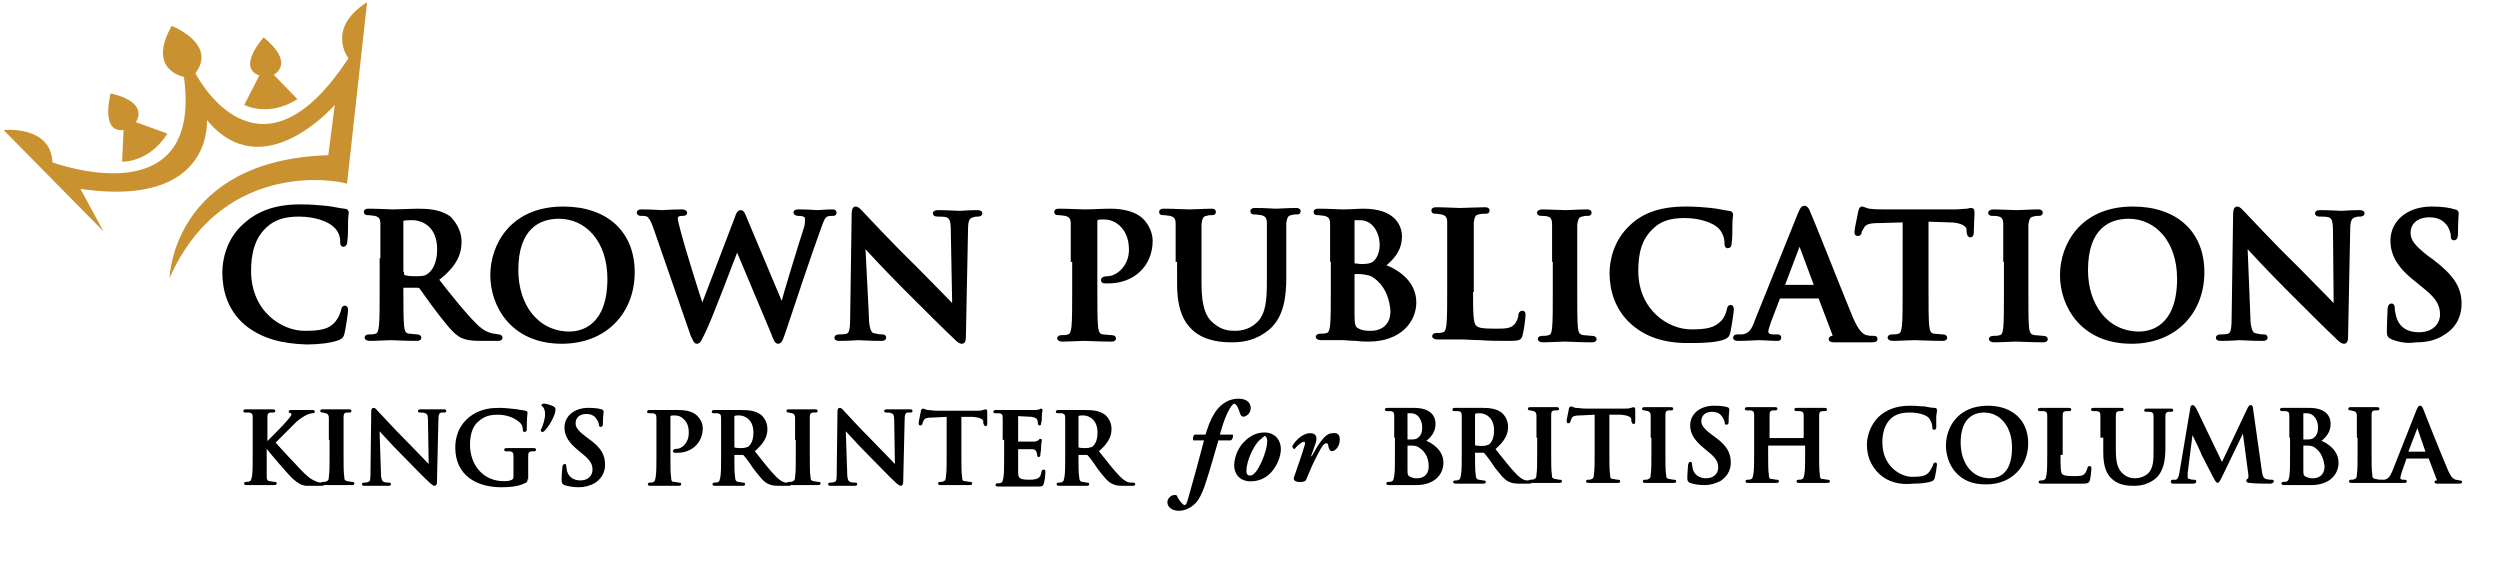 <?xml version="1.0" encoding="utf-8"?>
<!-- Generator: Adobe Illustrator 25.4.7, SVG Export Plug-In . SVG Version: 6.00 Build 0)  -->
<svg version="1.1" id="Layer_1" xmlns="http://www.w3.org/2000/svg" xmlns:xlink="http://www.w3.org/1999/xlink" x="0px" y="0px"
	 width="348px" height="80px" viewBox="0 0 348 80" style="enable-background:new 0 0 348 80;" xml:space="preserve">
<style type="text/css">
	.st0{fill:#CA9130;}
	.st1{stroke:#000000;stroke-width:0.5;stroke-miterlimit:10;}
	.st2{stroke:#000000;stroke-width:0.25;stroke-miterlimit:10;}
</style>
<path d="M169.6,61.3c-0.6,2-1.1,3.9-1.7,5.7c-0.3,1-0.7,2-1.2,2.7c-0.5,0.7-1.5,1.4-2.6,1.4c-0.8,0-1.6-0.4-1.6-1.2c0-0.5,0.5-1,1-1
	c0.3,0,0.4,0.1,0.4,0.3c0.4,0.7,0.8,1.1,1,1.1c0.2,0,0.3-0.2,0.6-1.3c0.7-2.5,1.4-5,2.1-7.7h-1.5c-0.1-0.3,0-0.7,0.2-0.8h1.5
	c0.3-0.9,0.6-1.9,1.1-2.7c0.7-1.3,1.9-2.3,3.5-2.3c1.2,0,1.7,0.6,1.7,1.3c0,0.8-0.7,1.2-1,1.2c-0.3,0-0.4-0.2-0.5-0.5
	c-0.3-1-0.6-1.3-0.8-1.3c-0.2,0-0.5,0.4-0.9,1.2c-0.5,1-0.8,2.1-1.1,3.1h1.8c0.1,0.2,0,0.7-0.3,0.8H169.6z"/>
<path d="M178.3,62.5c0,1.1-0.6,2.5-1.5,3.4c-0.8,0.8-1.8,1.1-2.7,1.1c-1.6,0-2.3-1.1-2.3-2.2c0-1.2,0.6-2.7,1.7-3.6
	c0.9-0.8,1.8-1,2.5-1C177.6,60.2,178.3,61.4,178.3,62.5z M175.1,61.5c-0.6,0.7-1.6,2.6-1.6,4.1c0,0.4,0.2,0.6,0.5,0.6
	c0.4,0,0.8-0.4,1.2-1.1c0.4-0.7,1.2-2.5,1.2-3.7c0-0.3-0.1-0.7-0.4-0.7C175.8,60.9,175.5,61.1,175.1,61.5z"/>
<path d="M186.5,61.2c0,0.9-0.6,1.6-1.1,1.6c-0.3,0-0.4-0.3-0.5-0.7c0-0.3-0.1-0.4-0.3-0.4c-0.3,0-0.7,0.6-1.1,1.4
	c-0.7,1.3-1.2,2.5-1.7,3.7c-0.1,0.2-0.4,0.3-0.8,0.3c-0.4,0-1-0.1-0.9-0.6c0.5-1.5,1.1-3.1,1.5-4.5c0.1-0.3,0.1-0.5-0.1-0.5
	c-0.3,0-0.9,0.5-1.3,1c-0.2,0-0.3-0.2-0.3-0.4c0.3-0.6,1.3-1.8,2.5-1.8c0.9,0,1,0.7,0.7,1.5l-0.6,1.7h0.1c0.5-0.9,0.9-1.6,1.3-2.1
	c0.5-0.7,1-1.1,1.6-1.1C186.2,60.2,186.5,60.5,186.5,61.2z"/>
<g>
	<path class="st0" d="M23.6,38.7c0,0,0.4-16.4,22.1-17.1l0.9-7c0,0-10,11.6-17.8,2.1c0,0,1,12.3-17.6,9.6l3.2,5.9L0.5,18.1
		c0,0,6.6-0.7,6.8,4.5c0,0,21,7.8,18.3-11.9c0,0-5.2-0.9-1.7-7.1c0,0,6.4,2.5,3.3,6.6c0,0,8.7,17.2,21.3-2.1c0,0-3.2-4.1,2.6-7.8
		l-2.8,25.3C48.4,25.4,31.3,21.4,23.6,38.7z"/>
	<path class="st0" d="M17,22.5c0,0,3.7,0.2,6.3-3.9l-4.4-1.6c0,0,2.1-2.7-3.5-4c0,0-1.5,5.5,1.8,5.1L17,22.5z"/>
	<path class="st0" d="M34,14.6c0,0,3.3,1.8,7.4-0.8l-3.3-3.4c0,0,3.1-1.5-1.4-5.2c0,0-3.8,4.2-0.6,5.3L34,14.6z"/>
</g>
<path class="st1" d="M34.2,45c-2.4-2.1-3-4.8-3-7.1c0-1.6,0.5-4.5,2.9-6.6c1.8-1.6,4.1-2.6,7.7-2.6c1.5,0,2.4,0.1,3.6,0.2
	c0.9,0.1,1.7,0.3,2.5,0.4c0.3,0,0.4,0.1,0.4,0.3c0,0.2-0.1,0.5-0.1,1.3c0,0.8,0,2.1-0.1,2.6c0,0.4-0.1,0.6-0.3,0.6
	c-0.2,0-0.2-0.2-0.2-0.5c0-0.8-0.3-1.6-1-2.2c-0.8-0.8-2.7-1.5-5-1.5c-2.1,0-3.5,0.5-4.6,1.5c-1.8,1.6-2.3,3.9-2.3,6.3
	c0,5.8,4.4,8.6,7.7,8.6c2.2,0,3.5-0.2,4.5-1.4c0.4-0.5,0.7-1.2,0.8-1.6c0.1-0.4,0.1-0.5,0.3-0.5c0.2,0,0.2,0.2,0.2,0.4
	c0,0.3-0.3,2.4-0.5,3.2c-0.1,0.4-0.2,0.5-0.6,0.7c-1,0.4-2.8,0.6-4.4,0.6C39.3,47.6,36.5,46.9,34.2,45z"/>
<path class="st1" d="M53.2,36.2c0-3.6,0-4.3,0-5c0-0.8-0.2-1.2-1-1.4c-0.2,0-0.6-0.1-0.9-0.1c-0.3,0-0.4,0-0.4-0.2
	c0-0.2,0.2-0.2,0.5-0.2c1.3,0,2.8,0.1,3.3,0.1c0.8,0,2.6-0.1,3.4-0.1c1.5,0,3.1,0.1,4.4,1C63,30.8,64,32,64,33.6
	c0,1.8-0.7,3.4-3.2,5.3c2.1,2.7,3.8,4.8,5.2,6.2c1.3,1.4,2.3,1.5,2.7,1.6c0.3,0,0.5,0.1,0.7,0.1s0.3,0.1,0.3,0.2
	c0,0.2-0.2,0.2-0.5,0.2h-2.3c-1.3,0-1.9-0.1-2.6-0.4c-1-0.5-1.9-1.7-3.3-3.5c-1-1.3-2.1-2.9-2.4-3.3c-0.1-0.1-0.3-0.2-0.4-0.2
	l-2.1,0c-0.1,0-0.2,0-0.2,0.2v0.3c0,2.2,0,4.1,0.1,5.1c0.1,0.7,0.2,1.2,0.9,1.3c0.4,0,0.9,0.1,1.2,0.1c0.2,0,0.3,0.1,0.3,0.2
	c0,0.2-0.2,0.2-0.5,0.2c-1.4,0-3.2-0.1-3.5-0.1c-0.5,0-2,0.1-2.9,0.1c-0.3,0-0.5-0.1-0.5-0.2c0-0.1,0.1-0.2,0.4-0.2
	c0.4,0,0.6,0,0.9-0.1c0.5-0.1,0.6-0.6,0.7-1.3c0.1-1,0.1-2.9,0.1-5V36.2z M56,38.1c0,0.3,0,0.4,0.2,0.4c0.5,0.2,1.2,0.2,1.8,0.2
	c1,0,1.3-0.1,1.7-0.4c0.7-0.5,1.4-1.6,1.4-3.6c0-3.4-2.3-4.3-3.7-4.3c-0.6,0-1,0-1.3,0.1c-0.2,0-0.2,0.1-0.2,0.3V38.1z"/>
<path class="st1" d="M68.5,38.3c0-4.1,2.7-9.3,9.9-9.3c6,0,9.7,3.4,9.7,8.9s-3.8,9.7-9.9,9.7C71.3,47.6,68.5,42.5,68.5,38.3z
	 M84.8,38.8c0-5.3-3.1-8.6-7-8.6c-2.8,0-5.9,1.5-5.9,7.4c0,4.9,2.8,8.8,7.4,8.8C80.9,46.4,84.8,45.6,84.8,38.8z"/>
<path class="st1" d="M91.2,31.7c-0.3-0.9-0.6-1.4-0.9-1.7c-0.3-0.2-0.7-0.2-1-0.2c-0.2,0-0.4,0-0.4-0.2c0-0.2,0.2-0.2,0.5-0.2
	c1.2,0,2.6,0.1,2.8,0.1c0.2,0,1.3-0.1,2.7-0.1c0.3,0,0.5,0.1,0.5,0.2c0,0.2-0.2,0.2-0.4,0.2c-0.2,0-0.4,0-0.6,0.1
	c-0.2,0.1-0.3,0.3-0.3,0.5c0,0.3,0.2,1.1,0.5,2.2c0.4,1.6,2.6,8.7,3.1,10.1h0.1l4.7-12.3c0.2-0.7,0.4-0.9,0.6-0.9
	c0.3,0,0.4,0.4,0.7,1.1l5,11.9h0.1c0.4-1.6,2.3-7.8,3.2-10.6c0.2-0.5,0.2-1,0.2-1.4c0-0.4-0.2-0.7-1.2-0.7c-0.2,0-0.4-0.1-0.4-0.2
	c0-0.2,0.2-0.2,0.6-0.2c1.3,0,2.3,0.1,2.5,0.1c0.2,0,1.2-0.1,2-0.1c0.3,0,0.4,0,0.4,0.2c0,0.2-0.1,0.2-0.3,0.2c-0.2,0-0.6,0-0.8,0.1
	c-0.6,0.2-0.8,1.2-1.3,2.5c-1.1,3-3.6,10.5-4.8,14.1c-0.3,0.8-0.4,1.1-0.7,1.1c-0.2,0-0.4-0.3-0.7-1.2l-5-11.9h0
	c-0.5,1.2-3.6,9.6-4.7,11.8c-0.5,1-0.6,1.3-0.9,1.3c-0.2,0-0.3-0.3-0.6-0.9L91.2,31.7z"/>
<path class="st1" d="M120.7,44c0,1.8,0.4,2.5,0.8,2.6c0.4,0.1,0.9,0.2,1.2,0.2c0.3,0,0.4,0,0.4,0.2c0,0.2-0.2,0.2-0.6,0.2
	c-1.6,0-2.5-0.1-3-0.1c-0.2,0-1.3,0.1-2.6,0.1c-0.3,0-0.5,0-0.5-0.2c0-0.1,0.1-0.2,0.4-0.2c0.3,0,0.7,0,1.1-0.1
	c0.6-0.2,0.7-0.9,0.7-2.9l0.2-14c0-0.5,0.1-0.8,0.3-0.8c0.3,0,0.5,0.3,0.9,0.7c0.3,0.3,3.9,4.2,7.4,7.6c1.6,1.6,4.9,5,5.3,5.4h0.1
	l-0.2-10.6c0-1.4-0.2-1.9-0.8-2.1c-0.4-0.1-0.9-0.1-1.3-0.1c-0.3,0-0.4-0.1-0.4-0.2c0-0.2,0.3-0.2,0.6-0.2c1.2,0,2.4,0.1,2.9,0.1
	c0.3,0,1.2-0.1,2.3-0.1c0.3,0,0.6,0,0.6,0.2c0,0.1-0.1,0.2-0.4,0.2c-0.2,0-0.4,0-0.7,0.1c-0.7,0.2-0.9,0.7-0.9,2l-0.3,14.9
	c0,0.5-0.1,0.7-0.3,0.7c-0.3,0-0.6-0.3-0.8-0.5c-1.5-1.4-4.6-4.5-7.1-7c-2.6-2.6-5.3-5.5-5.7-6h-0.1L120.7,44z"/>
<path class="st1" d="M149.3,36.2c0-3.6,0-4.3,0-5c0-0.8-0.2-1.2-1-1.4c-0.2,0-0.6-0.1-0.9-0.1c-0.3,0-0.4,0-0.4-0.2
	c0-0.2,0.2-0.2,0.5-0.2c1.3,0,2.8,0.1,3.5,0.1c1,0,2.4-0.1,3.5-0.1c3,0,4.1,1,4.5,1.4c0.5,0.5,1.2,1.6,1.2,2.8
	c0,3.4-2.5,5.7-5.9,5.7c-0.1,0-0.4,0-0.5,0c-0.1,0-0.3,0-0.3-0.2c0-0.2,0.2-0.3,0.7-0.3c1.3,0,3.2-1.5,3.2-3.9
	c0-0.8-0.1-2.4-1.4-3.6c-0.9-0.8-1.8-0.9-2.4-0.9c-0.4,0-0.7,0-0.9,0.1c-0.1,0-0.2,0.2-0.2,0.5v9.5c0,2.2,0,4.1,0.1,5.1
	c0.1,0.7,0.2,1.2,0.9,1.3c0.3,0,0.9,0.1,1.2,0.1c0.3,0,0.4,0.1,0.4,0.2c0,0.2-0.2,0.2-0.5,0.2c-1.6,0-3.1-0.1-3.7-0.1
	c-0.6,0-2.1,0.1-3,0.1c-0.3,0-0.5-0.1-0.5-0.2c0-0.1,0.1-0.2,0.4-0.2c0.4,0,0.6,0,0.9-0.1c0.5-0.1,0.6-0.6,0.7-1.3
	c0.1-1,0.1-2.9,0.1-5V36.2z"/>
<path class="st1" d="M163.9,36.2c0-3.6,0-4.3,0-5c0-0.8-0.2-1.2-1-1.4c-0.2,0-0.6-0.1-0.9-0.1c-0.3,0-0.4,0-0.4-0.2
	c0-0.2,0.2-0.2,0.5-0.2c1.3,0,2.8,0.1,3.5,0.1c0.6,0,2.1-0.1,2.9-0.1c0.4,0,0.5,0,0.5,0.2c0,0.2-0.1,0.2-0.4,0.2
	c-0.3,0-0.4,0-0.7,0.1c-0.6,0.1-0.8,0.5-0.9,1.4c0,0.8,0,1.4,0,5v3.3c0,3.4,0.7,4.9,1.9,5.8c1.1,0.9,2.2,1,3,1
	c1.1,0,2.3-0.3,3.3-1.3c1.3-1.3,1.4-3.4,1.4-5.9v-3c0-3.6,0-4.3,0-5c0-0.8-0.2-1.2-1-1.4c-0.2,0-0.6-0.1-0.9-0.1
	c-0.3,0-0.4,0-0.4-0.2c0-0.2,0.2-0.2,0.5-0.2c1.2,0,2.7,0.1,2.8,0.1c0.3,0,1.8-0.1,2.7-0.1c0.3,0,0.5,0,0.5,0.2
	c0,0.2-0.1,0.2-0.4,0.2c-0.3,0-0.4,0-0.7,0.1c-0.6,0.1-0.8,0.5-0.9,1.4c0,0.8,0,1.4,0,5v2.5c0,2.6-0.3,5.4-2.3,7.1
	c-1.7,1.4-3.4,1.7-5,1.7c-1.3,0-3.6-0.1-5.3-1.6c-1.2-1.1-2.1-2.8-2.1-6.3V36.2z"/>
<path class="st1" d="M185.4,36.2c0-3.6,0-4.3,0-5c0-0.8-0.2-1.2-1-1.4c-0.2,0-0.6-0.1-0.9-0.1c-0.3,0-0.4,0-0.4-0.2
	c0-0.2,0.2-0.2,0.5-0.2c1.3,0,2.8,0.1,3.3,0.1c1.2,0,2.1-0.1,2.9-0.1c4.3,0,5.1,2.3,5.1,3.6c0,1.9-1.1,3.1-2.4,4.1
	c2,0.7,4.4,2.3,4.4,5.1c0,2.5-2,5.2-6.4,5.2c-0.3,0-1,0-1.7-0.1c-0.7,0-1.4-0.1-1.8-0.1c-0.3,0-0.8,0-1.4,0c-0.6,0-1.2,0-1.7,0
	c-0.3,0-0.5-0.1-0.5-0.2c0-0.1,0.1-0.2,0.4-0.2c0.4,0,0.6,0,0.9-0.1c0.5-0.1,0.6-0.6,0.7-1.3c0.1-1,0.1-2.9,0.1-5V36.2z M188.3,36.6
	c0,0.2,0.1,0.2,0.2,0.3c0.2,0,0.6,0.1,1.1,0.1c0.8,0,1.3-0.1,1.7-0.4c0.6-0.5,1-1.4,1-2.5c0-1.6-0.9-3.7-3-3.7c-0.3,0-0.6,0-0.8,0
	c-0.2,0-0.2,0.1-0.2,0.4V36.6z M191.4,38.5c-0.5-0.4-1.1-0.5-2-0.6c-0.4,0-0.7,0-1,0c-0.1,0-0.1,0-0.1,0.2v5.6c0,1.6,0.1,2,0.8,2.3
	c0.6,0.3,1.2,0.3,1.8,0.3c1.1,0,2.9-0.6,2.9-3C193.7,41.8,193.2,39.8,191.4,38.5z"/>
<path class="st1" d="M204.8,40.4c0,3,0,4.7,0.5,5.1c0.4,0.4,1,0.5,2.9,0.5c1.3,0,2.2,0,2.8-0.7c0.3-0.3,0.6-1,0.6-1.4
	c0-0.2,0.1-0.4,0.3-0.4c0.2,0,0.2,0.1,0.2,0.4c0,0.3-0.2,2-0.4,2.7c-0.1,0.5-0.3,0.6-1.5,0.6c-1.7,0-3,0-4.1-0.1
	c-1.1,0-1.9-0.1-2.9-0.1c-0.3,0-0.8,0-1.4,0c-0.6,0-1.2,0-1.7,0c-0.3,0-0.5-0.1-0.5-0.2c0-0.1,0.1-0.2,0.4-0.2c0.4,0,0.6,0,0.9-0.1
	c0.5-0.1,0.6-0.6,0.7-1.3c0.1-1,0.1-2.9,0.1-5v-4.2c0-3.6,0-4.3,0-5c0-0.8-0.2-1.2-1-1.4c-0.2,0-0.5-0.1-0.8-0.1
	c-0.3,0-0.4,0-0.4-0.2c0-0.2,0.2-0.2,0.5-0.2c1.1,0,2.6,0.1,3.3,0.1c0.6,0,2.3-0.1,3.3-0.1c0.3,0,0.5,0,0.5,0.2
	c0,0.2-0.1,0.2-0.4,0.2c-0.3,0-0.6,0-0.9,0.1c-0.6,0.1-0.8,0.5-0.9,1.4c0,0.8,0,1.4,0,5V40.4z"/>
<path class="st1" d="M216.3,36.2c0-3.6,0-4.3,0-5c0-0.8-0.3-1.2-0.8-1.3c-0.3-0.1-0.6-0.1-0.9-0.1c-0.2,0-0.4,0-0.4-0.2
	c0-0.1,0.2-0.2,0.6-0.2c0.9,0,2.4,0.1,3.1,0.1c0.6,0,2-0.1,2.9-0.1c0.3,0,0.5,0,0.5,0.2c0,0.2-0.1,0.2-0.4,0.2s-0.4,0-0.7,0.1
	c-0.6,0.1-0.8,0.5-0.9,1.4c0,0.8,0,1.4,0,5v4.2c0,2.3,0,4.2,0.1,5.2c0.1,0.6,0.2,1.1,1,1.2c0.3,0,0.9,0.1,1.2,0.1
	c0.3,0,0.4,0.1,0.4,0.2c0,0.2-0.2,0.2-0.5,0.2c-1.6,0-3.1-0.1-3.7-0.1c-0.6,0-2.1,0.1-3,0.1c-0.3,0-0.5-0.1-0.5-0.2
	c0-0.1,0.1-0.2,0.4-0.2c0.4,0,0.6,0,0.9-0.1c0.5-0.1,0.6-0.5,0.7-1.2c0.1-1,0.1-2.9,0.1-5.2V36.2z"/>
<path class="st1" d="M227.3,45c-2.3-2-3-4.7-3-7c0-1.6,0.5-4.4,2.8-6.5c1.7-1.6,4-2.5,7.6-2.5c1.5,0,2.4,0.1,3.5,0.2
	c0.9,0.1,1.7,0.3,2.4,0.4c0.3,0,0.4,0.1,0.4,0.3c0,0.2-0.1,0.5-0.1,1.3c0,0.8,0,2.1-0.1,2.6c0,0.4-0.1,0.5-0.3,0.5
	c-0.2,0-0.2-0.2-0.2-0.5c0-0.7-0.3-1.6-0.9-2.2c-0.8-0.8-2.7-1.5-4.9-1.5c-2.1,0-3.5,0.5-4.5,1.5c-1.8,1.6-2.2,3.8-2.2,6.1
	c0,5.6,4.3,8.4,7.6,8.4c2.1,0,3.4-0.2,4.4-1.3c0.4-0.4,0.7-1.1,0.8-1.6c0.1-0.4,0.1-0.5,0.3-0.5c0.2,0,0.2,0.2,0.2,0.4
	c0,0.3-0.3,2.3-0.5,3.2c-0.1,0.4-0.2,0.5-0.6,0.7c-1,0.4-2.8,0.5-4.3,0.5C232.2,47.6,229.5,46.9,227.3,45z"/>
<path class="st1" d="M247.8,41.1c-0.1,0-0.2,0-0.2,0.2l-1.3,3.4c-0.2,0.6-0.4,1.2-0.4,1.4c0,0.4,0.2,0.7,1,0.7h0.4
	c0.3,0,0.4,0,0.4,0.2c0,0.2-0.1,0.2-0.4,0.2c-0.8,0-1.8-0.1-2.5-0.1c-0.3,0-1.6,0.1-2.8,0.1c-0.3,0-0.5,0-0.5-0.2
	c0-0.1,0.1-0.2,0.3-0.2c0.2,0,0.6,0,0.7,0c1.1-0.1,1.6-0.9,2-2.1l6-14.9c0.3-0.7,0.4-0.9,0.7-0.9c0.2,0,0.4,0.2,0.6,0.8
	c0.6,1.3,4.4,11,5.9,14.6c0.9,2.1,1.6,2.5,2.1,2.6c0.4,0.1,0.7,0.1,1,0.1c0.2,0,0.3,0,0.3,0.2c0,0.2-0.2,0.2-1.1,0.2
	c-0.9,0-2.6,0-4.5,0c-0.4,0-0.7,0-0.7-0.2c0-0.1,0.1-0.2,0.3-0.2c0.2,0,0.3-0.3,0.2-0.5l-1.9-5c0-0.1-0.1-0.2-0.2-0.2H247.8z
	 M252.7,39.9c0.1,0,0.1-0.1,0.1-0.1l-2.2-5.9c0-0.1,0-0.2-0.1-0.2c-0.1,0-0.1,0.1-0.1,0.2l-2.2,5.8c0,0.1,0,0.2,0.1,0.2H252.7z"/>
<path class="st1" d="M265.2,30.7l-3.6,0.1c-1.4,0-2,0.2-2.3,0.7c-0.2,0.4-0.4,0.6-0.4,0.8c0,0.2-0.1,0.3-0.3,0.3
	c-0.2,0-0.2-0.1-0.2-0.4c0-0.4,0.5-2.5,0.5-2.7c0.1-0.3,0.1-0.5,0.3-0.5c0.2,0,0.4,0.2,1,0.3c0.7,0.1,1.6,0.1,2.4,0.1h9.5
	c0.8,0,1.3-0.1,1.7-0.1c0.4-0.1,0.6-0.1,0.6-0.1c0.2,0,0.2,0.1,0.2,0.5c0,0.5-0.1,2.1-0.1,2.7c0,0.2-0.1,0.4-0.2,0.4
	c-0.2,0-0.2-0.1-0.3-0.5l0-0.3c0-0.6-0.7-1.3-2.8-1.3l-3-0.1v9.7c0,2.2,0,4.1,0.1,5.1c0.1,0.7,0.2,1.2,0.9,1.3
	c0.3,0,0.9,0.1,1.2,0.1c0.3,0,0.4,0.1,0.4,0.2c0,0.2-0.2,0.2-0.5,0.2c-1.6,0-3.1-0.1-3.8-0.1c-0.6,0-2.1,0.1-3,0.1
	c-0.3,0-0.5-0.1-0.5-0.2c0-0.1,0.1-0.2,0.4-0.2c0.4,0,0.6,0,0.9-0.1c0.5-0.1,0.6-0.6,0.7-1.3c0.1-1,0.1-2.9,0.1-5V30.7z"/>
<path class="st1" d="M279.1,36.2c0-3.6,0-4.3,0-5c0-0.8-0.3-1.2-0.8-1.3c-0.3-0.1-0.6-0.1-0.9-0.1c-0.2,0-0.4,0-0.4-0.2
	c0-0.1,0.2-0.2,0.6-0.2c0.9,0,2.4,0.1,3.1,0.1c0.6,0,2-0.1,2.9-0.1c0.3,0,0.5,0,0.5,0.2c0,0.2-0.1,0.2-0.4,0.2c-0.2,0-0.4,0-0.7,0.1
	c-0.6,0.1-0.8,0.5-0.9,1.4c0,0.8,0,1.4,0,5v4.2c0,2.3,0,4.2,0.1,5.2c0.1,0.6,0.2,1.1,1,1.2c0.3,0,0.9,0.1,1.2,0.1
	c0.3,0,0.4,0.1,0.4,0.2c0,0.2-0.2,0.2-0.5,0.2c-1.6,0-3.1-0.1-3.7-0.1c-0.6,0-2.1,0.1-3,0.1c-0.3,0-0.5-0.1-0.5-0.2
	c0-0.1,0.1-0.2,0.4-0.2c0.4,0,0.6,0,0.9-0.1c0.5-0.1,0.6-0.5,0.7-1.2c0.1-1,0.1-2.9,0.1-5.2V36.2z"/>
<path class="st1" d="M287,38.3c0-4.1,2.7-9.3,9.9-9.3c6,0,9.7,3.4,9.7,8.9s-3.8,9.7-9.9,9.7C289.8,47.6,287,42.5,287,38.3z
	 M303.3,38.8c0-5.3-3.1-8.6-7-8.6c-2.8,0-5.9,1.5-5.9,7.4c0,4.9,2.8,8.8,7.4,8.8C299.4,46.4,303.3,45.6,303.3,38.8z"/>
<path class="st1" d="M313,44c0,1.8,0.4,2.5,0.8,2.6c0.4,0.1,0.9,0.2,1.2,0.2c0.3,0,0.4,0,0.4,0.2c0,0.2-0.2,0.2-0.6,0.2
	c-1.6,0-2.5-0.1-3-0.1c-0.2,0-1.3,0.1-2.6,0.1c-0.3,0-0.5,0-0.5-0.2c0-0.1,0.1-0.2,0.4-0.2c0.3,0,0.7,0,1.1-0.1
	c0.6-0.2,0.7-0.9,0.7-2.9l0.2-14c0-0.5,0.1-0.8,0.3-0.8c0.3,0,0.5,0.3,0.9,0.7c0.3,0.3,3.9,4.2,7.4,7.6c1.6,1.6,4.9,5,5.3,5.4h0.1
	L325,32.1c0-1.4-0.2-1.9-0.8-2.1c-0.4-0.1-0.9-0.1-1.3-0.1c-0.3,0-0.4-0.1-0.4-0.2c0-0.2,0.3-0.2,0.6-0.2c1.2,0,2.4,0.1,2.9,0.1
	c0.3,0,1.2-0.1,2.3-0.1c0.3,0,0.6,0,0.6,0.2c0,0.1-0.1,0.2-0.4,0.2c-0.2,0-0.4,0-0.7,0.1c-0.7,0.2-0.9,0.7-0.9,2l-0.3,14.9
	c0,0.5-0.1,0.7-0.3,0.7c-0.3,0-0.6-0.3-0.8-0.5c-1.5-1.4-4.6-4.5-7.1-7c-2.6-2.6-5.3-5.5-5.7-6h-0.1L313,44z"/>
<path class="st1" d="M333,47c-0.4-0.2-0.5-0.3-0.5-0.8c0-1.3,0.1-2.7,0.1-3.1c0-0.4,0.1-0.6,0.3-0.6c0.2,0,0.2,0.2,0.2,0.4
	c0,0.3,0.1,0.8,0.2,1.2c0.5,1.8,1.9,2.4,3.4,2.4c2.2,0,3.2-1.4,3.2-2.7c0-1.2-0.4-2.3-2.3-3.8l-1.1-0.9c-2.6-2-3.5-3.7-3.5-5.6
	c0-2.6,2.2-4.5,5.5-4.5c1.6,0,2.6,0.2,3.2,0.4c0.2,0,0.3,0.1,0.3,0.3c0,0.3-0.1,1-0.1,2.8c0,0.5-0.1,0.7-0.3,0.7
	c-0.2,0-0.2-0.1-0.2-0.4c0-0.2-0.1-0.9-0.6-1.6c-0.4-0.5-1.1-1.2-2.6-1.2c-1.8,0-2.9,1-2.9,2.4c0,1.1,0.6,1.9,2.5,3.4l0.7,0.5
	c2.9,2.2,3.9,3.8,3.9,6c0,1.4-0.5,3-2.3,4.1c-1.2,0.8-2.5,1-3.8,1C335.1,47.6,334,47.4,333,47z"/>
<path class="st2" d="M37.1,61.7L37.1,61.7c0.5-0.5,2.5-2.5,2.9-3c0.4-0.5,0.7-0.8,0.7-1c0-0.2-0.1-0.2-0.2-0.3
	c-0.1,0-0.2-0.1-0.2-0.1c0-0.1,0.1-0.1,0.2-0.1c0.3,0,1,0,1.4,0c0.4,0,1.2,0,1.6,0c0.1,0,0.2,0,0.2,0.1c0,0.1-0.1,0.1-0.2,0.1
	c-0.2,0-0.5,0.1-0.8,0.2c-0.4,0.2-0.9,0.5-1.5,1c-0.4,0.4-2.5,2.5-3,3c0.5,0.6,3.2,3.5,3.7,4c0.6,0.6,1.2,1.2,2,1.5
	c0.4,0.2,0.7,0.2,0.9,0.2c0.1,0,0.2,0,0.2,0.1c0,0.1-0.1,0.1-0.3,0.1h-1.2c-0.4,0-0.7,0-0.9,0c-0.7-0.1-1.1-0.4-1.7-0.9
	c-0.6-0.5-3.3-3.7-3.6-4.1l-0.2-0.2h-0.1v1.2c0,1.3,0,2.3,0,2.9c0,0.4,0.2,0.7,0.5,0.7c0.2,0,0.5,0.1,0.7,0.1c0.1,0,0.2,0,0.2,0.1
	c0,0.1-0.1,0.1-0.3,0.1c-0.8,0-1.6,0-2,0c-0.3,0-1.2,0-1.7,0c-0.2,0-0.3,0-0.3-0.1c0-0.1,0.1-0.1,0.2-0.1c0.2,0,0.4,0,0.5-0.1
	c0.3-0.1,0.3-0.4,0.4-0.8c0.1-0.6,0.1-1.7,0.1-2.9v-2.4c0-2.1,0-2.5,0-2.9c0-0.5-0.1-0.7-0.6-0.8c-0.1,0-0.3,0-0.5,0
	c-0.2,0-0.2,0-0.2-0.1c0-0.1,0.1-0.1,0.3-0.1c0.7,0,1.6,0,1.9,0c0.3,0,1.2,0,1.7,0c0.2,0,0.3,0,0.3,0.1c0,0.1-0.1,0.1-0.2,0.1
	c-0.1,0-0.2,0-0.4,0c-0.4,0.1-0.5,0.3-0.5,0.8c0,0.4,0,0.8,0,2.9V61.7z"/>
<path class="st2" d="M45.9,61.1c0-2.1,0-2.5,0-2.9c0-0.5-0.2-0.7-0.5-0.8c-0.2,0-0.3-0.1-0.5-0.1c-0.1,0-0.2,0-0.2-0.1
	c0-0.1,0.1-0.1,0.3-0.1c0.5,0,1.4,0,1.8,0c0.3,0,1.2,0,1.7,0c0.2,0,0.3,0,0.3,0.1c0,0.1-0.1,0.1-0.2,0.1c-0.1,0-0.2,0-0.4,0
	c-0.4,0.1-0.5,0.3-0.5,0.8c0,0.4,0,0.8,0,2.9v2.4c0,1.3,0,2.4,0.1,3c0,0.4,0.1,0.6,0.5,0.7c0.2,0,0.5,0.1,0.7,0.1
	c0.2,0,0.2,0,0.2,0.1c0,0.1-0.1,0.1-0.3,0.1c-0.9,0-1.8,0-2.1,0c-0.3,0-1.2,0-1.7,0c-0.2,0-0.3,0-0.3-0.1c0-0.1,0.1-0.1,0.2-0.1
	c0.2,0,0.4,0,0.5-0.1c0.3-0.1,0.4-0.3,0.4-0.7c0.1-0.6,0.1-1.7,0.1-3V61.1z"/>
<path class="st2" d="M52.9,65.7c0,1.1,0.2,1.4,0.5,1.5c0.2,0.1,0.5,0.1,0.7,0.1c0.2,0,0.2,0,0.2,0.1c0,0.1-0.1,0.1-0.3,0.1
	c-0.9,0-1.4,0-1.7,0c-0.1,0-0.8,0-1.5,0c-0.2,0-0.3,0-0.3-0.1c0-0.1,0.1-0.1,0.2-0.1c0.2,0,0.4,0,0.6-0.1c0.4-0.1,0.4-0.5,0.4-1.7
	l0.1-8.1c0-0.3,0-0.5,0.2-0.5c0.2,0,0.3,0.2,0.5,0.4c0.2,0.2,2.2,2.4,4.2,4.4c0.9,0.9,2.8,2.9,3,3.1h0.1l-0.1-6.2
	c0-0.8-0.1-1.1-0.5-1.2c-0.2-0.1-0.5-0.1-0.7-0.1c-0.2,0-0.2,0-0.2-0.1c0-0.1,0.2-0.1,0.4-0.1c0.7,0,1.4,0,1.7,0c0.2,0,0.7,0,1.3,0
	c0.2,0,0.3,0,0.3,0.1c0,0.1-0.1,0.1-0.2,0.1c-0.1,0-0.2,0-0.4,0c-0.4,0.1-0.5,0.4-0.5,1.2l-0.2,8.6c0,0.3-0.1,0.4-0.2,0.4
	c-0.2,0-0.3-0.2-0.5-0.3c-0.9-0.8-2.6-2.6-4-4c-1.5-1.5-3-3.2-3.3-3.5h0L52.9,65.7z"/>
<path class="st2" d="M73.3,66.6c0,0.4,0,0.4-0.2,0.5c-0.9,0.5-2.2,0.6-3.3,0.6c-3.4,0-6.3-1.6-6.3-5.4c0-2.2,1.1-3.7,2.4-4.5
	c1.3-0.8,2.5-0.9,3.7-0.9c0.9,0,2.2,0.2,2.4,0.2c0.3,0.1,0.8,0.1,1.1,0.2c0.2,0,0.2,0.1,0.2,0.2c0,0.2-0.1,0.5-0.1,2.2
	c0,0.2,0,0.3-0.2,0.3c-0.1,0-0.1-0.1-0.1-0.2c0-0.3-0.1-0.8-0.5-1.1c-0.4-0.4-1.5-1.1-3.1-1.1c-0.8,0-1.8,0.1-2.7,0.9
	c-0.8,0.6-1.3,1.7-1.3,3.4c0,2.9,1.9,5.2,4.8,5.2c0.4,0,0.8,0,1.2-0.2c0.2-0.1,0.3-0.3,0.3-0.5v-1.3c0-0.7,0-1.2,0-1.6
	c0-0.5-0.1-0.7-0.6-0.8c-0.1,0-0.3,0-0.5,0c-0.1,0-0.2,0-0.2-0.1c0-0.1,0.1-0.1,0.3-0.1c0.7,0,1.6,0,2,0c0.4,0,1.2,0,1.6,0
	c0.2,0,0.3,0,0.3,0.1c0,0.1-0.1,0.1-0.2,0.1c-0.1,0-0.2,0-0.4,0c-0.4,0.1-0.5,0.3-0.5,0.8c0,0.4,0,1,0,1.6V66.6z"/>
<path class="st2" d="M75.7,56.6c-0.1-0.1-0.2-0.2-0.2-0.2c0,0,0.1-0.1,0.2-0.1c0.3,0,0.9,0.2,1.1,0.3c0.3,0.1,0.4,0.2,0.4,0.4
	c0,0.8-0.9,2.3-1.5,2.9c-0.1,0.1-0.1,0.1-0.2,0.1c0,0-0.1,0-0.1-0.1c0,0,0-0.1,0.1-0.2c0.2-0.5,0.5-1.3,0.5-2.1
	C76,57.1,75.8,56.7,75.7,56.6z"/>
<path class="st2" d="M78.6,67.4c-0.2-0.1-0.3-0.2-0.3-0.5c0-0.8,0.1-1.6,0.1-1.8c0-0.2,0.1-0.4,0.2-0.4c0.1,0,0.1,0.1,0.1,0.2
	c0,0.2,0.1,0.5,0.1,0.7c0.3,1,1.1,1.4,2,1.4c1.2,0,1.8-0.8,1.8-1.6c0-0.7-0.2-1.3-1.3-2.2l-0.6-0.5c-1.5-1.2-2-2.1-2-3.2
	c0-1.5,1.3-2.6,3.2-2.6c0.9,0,1.5,0.1,1.8,0.2c0.1,0,0.2,0.1,0.2,0.2c0,0.2-0.1,0.6-0.1,1.6c0,0.3,0,0.4-0.2,0.4
	c-0.1,0-0.1-0.1-0.1-0.2c0-0.1-0.1-0.5-0.4-0.9c-0.2-0.3-0.6-0.7-1.5-0.7c-1,0-1.6,0.6-1.6,1.4c0,0.6,0.3,1.1,1.5,2l0.4,0.3
	c1.7,1.2,2.2,2.2,2.2,3.5c0,0.8-0.3,1.7-1.3,2.4c-0.7,0.4-1.5,0.6-2.2,0.6C79.9,67.7,79.2,67.6,78.6,67.4z"/>
<path class="st2" d="M91.5,61.1c0-2.1,0-2.5,0-2.9c0-0.5-0.1-0.7-0.6-0.8c-0.1,0-0.3,0-0.5,0c-0.2,0-0.2,0-0.2-0.1
	c0-0.1,0.1-0.1,0.3-0.1c0.7,0,1.6,0,2,0c0.6,0,1.4,0,2,0c1.7,0,2.3,0.6,2.5,0.8c0.3,0.3,0.7,0.9,0.7,1.6c0,1.9-1.4,3.3-3.4,3.3
	c-0.1,0-0.2,0-0.3,0c-0.1,0-0.2,0-0.2-0.1c0-0.1,0.1-0.2,0.4-0.2c0.8,0,1.8-0.9,1.8-2.3c0-0.5,0-1.4-0.8-2.1
	c-0.5-0.5-1.1-0.5-1.4-0.5c-0.2,0-0.4,0-0.5,0.1c-0.1,0-0.1,0.1-0.1,0.3v5.5c0,1.3,0,2.3,0.1,2.9c0,0.4,0.1,0.7,0.5,0.7
	c0.2,0,0.5,0.1,0.7,0.1c0.2,0,0.2,0,0.2,0.1c0,0.1-0.1,0.1-0.3,0.1c-0.9,0-1.8,0-2.1,0c-0.3,0-1.2,0-1.7,0c-0.2,0-0.3,0-0.3-0.1
	c0-0.1,0.1-0.1,0.2-0.1c0.2,0,0.4,0,0.5-0.1c0.3-0.1,0.3-0.4,0.4-0.8c0.1-0.6,0.1-1.7,0.1-2.9V61.1z"/>
<path class="st2" d="M100.5,61.1c0-2.1,0-2.5,0-2.9c0-0.5-0.1-0.7-0.6-0.8c-0.1,0-0.3,0-0.5,0c-0.2,0-0.2,0-0.2-0.1
	c0-0.1,0.1-0.1,0.3-0.1c0.7,0,1.6,0,1.9,0c0.5,0,1.5,0,1.9,0c0.9,0,1.8,0.1,2.5,0.6c0.4,0.3,0.9,1,0.9,1.9c0,1-0.4,1.9-1.8,3.1
	c1.2,1.5,2.2,2.8,3,3.6c0.8,0.8,1.3,0.9,1.5,0.9c0.2,0,0.3,0,0.4,0c0.1,0,0.2,0,0.2,0.1c0,0.1-0.1,0.1-0.3,0.1h-1.3
	c-0.8,0-1.1-0.1-1.5-0.3c-0.6-0.3-1.1-1-1.9-2c-0.5-0.8-1.2-1.7-1.4-1.9c-0.1-0.1-0.2-0.1-0.2-0.1l-1.2,0c-0.1,0-0.1,0-0.1,0.1v0.2
	c0,1.3,0,2.4,0.1,2.9c0,0.4,0.1,0.7,0.5,0.8c0.2,0,0.5,0.1,0.7,0.1c0.1,0,0.2,0,0.2,0.1c0,0.1-0.1,0.1-0.3,0.1c-0.8,0-1.8,0-2,0
	c-0.3,0-1.1,0-1.7,0c-0.2,0-0.3,0-0.3-0.1c0-0.1,0.1-0.1,0.2-0.1c0.2,0,0.4,0,0.5-0.1c0.3-0.1,0.3-0.4,0.4-0.8
	c0.1-0.6,0.1-1.7,0.1-2.9V61.1z M102.1,62.2c0,0.2,0,0.2,0.1,0.2c0.3,0.1,0.7,0.1,1,0.1c0.5,0,0.7-0.1,1-0.2
	c0.4-0.3,0.8-0.9,0.8-2.1c0-1.9-1.3-2.5-2.1-2.5c-0.3,0-0.6,0-0.7,0.1c-0.1,0-0.1,0.1-0.1,0.2V62.2z"/>
<path class="st2" d="M110.8,61.1c0-2.1,0-2.5,0-2.9c0-0.5-0.2-0.7-0.5-0.8c-0.2,0-0.3-0.1-0.5-0.1c-0.1,0-0.2,0-0.2-0.1
	c0-0.1,0.1-0.1,0.3-0.1c0.5,0,1.4,0,1.8,0c0.3,0,1.2,0,1.7,0c0.2,0,0.3,0,0.3,0.1c0,0.1-0.1,0.1-0.2,0.1c-0.1,0-0.2,0-0.4,0
	c-0.4,0.1-0.5,0.3-0.5,0.8c0,0.4,0,0.8,0,2.9v2.4c0,1.3,0,2.4,0.1,3c0,0.4,0.1,0.6,0.5,0.7c0.2,0,0.5,0.1,0.7,0.1
	c0.2,0,0.2,0,0.2,0.1c0,0.1-0.1,0.1-0.3,0.1c-0.9,0-1.8,0-2.1,0c-0.3,0-1.2,0-1.7,0c-0.2,0-0.3,0-0.3-0.1c0-0.1,0.1-0.1,0.2-0.1
	c0.2,0,0.4,0,0.5-0.1c0.3-0.1,0.4-0.3,0.4-0.7c0.1-0.6,0.1-1.7,0.1-3V61.1z"/>
<path class="st2" d="M117.8,65.7c0,1.1,0.2,1.4,0.5,1.5c0.2,0.1,0.5,0.1,0.7,0.1c0.2,0,0.2,0,0.2,0.1c0,0.1-0.1,0.1-0.3,0.1
	c-0.9,0-1.4,0-1.7,0c-0.1,0-0.8,0-1.5,0c-0.2,0-0.3,0-0.3-0.1c0-0.1,0.1-0.1,0.2-0.1c0.2,0,0.4,0,0.6-0.1c0.4-0.1,0.4-0.5,0.4-1.7
	l0.1-8.1c0-0.3,0-0.5,0.2-0.5c0.2,0,0.3,0.2,0.5,0.4c0.2,0.2,2.2,2.4,4.2,4.4c0.9,0.9,2.8,2.9,3,3.1h0.1l-0.1-6.2
	c0-0.8-0.1-1.1-0.5-1.2c-0.2-0.1-0.5-0.1-0.7-0.1c-0.2,0-0.2,0-0.2-0.1c0-0.1,0.2-0.1,0.4-0.1c0.7,0,1.4,0,1.7,0c0.2,0,0.7,0,1.3,0
	c0.2,0,0.3,0,0.3,0.1c0,0.1-0.1,0.1-0.2,0.1c-0.1,0-0.2,0-0.4,0c-0.4,0.1-0.5,0.4-0.5,1.2l-0.2,8.6c0,0.3-0.1,0.4-0.2,0.4
	c-0.2,0-0.3-0.2-0.5-0.3c-0.9-0.8-2.6-2.6-4-4c-1.5-1.5-3-3.2-3.3-3.5h0L117.8,65.7z"/>
<path class="st2" d="M131.8,57.9l-2,0.1c-0.8,0-1.1,0.1-1.3,0.4c-0.1,0.2-0.2,0.4-0.2,0.5c0,0.1-0.1,0.2-0.2,0.2
	c-0.1,0-0.1-0.1-0.1-0.2c0-0.2,0.3-1.5,0.3-1.6c0-0.2,0.1-0.3,0.2-0.3c0.1,0,0.2,0.1,0.6,0.2c0.4,0,0.9,0.1,1.4,0.1h5.4
	c0.4,0,0.7,0,0.9-0.1c0.2,0,0.3-0.1,0.4-0.1c0.1,0,0.1,0.1,0.1,0.3c0,0.3,0,1.2,0,1.6c0,0.1,0,0.2-0.1,0.2c-0.1,0-0.1-0.1-0.2-0.3
	l0-0.2c0-0.4-0.4-0.7-1.6-0.8l-1.7,0v5.6c0,1.3,0,2.3,0.1,2.9c0,0.4,0.1,0.7,0.5,0.7c0.2,0,0.5,0.1,0.7,0.1c0.2,0,0.2,0,0.2,0.1
	c0,0.1-0.1,0.1-0.3,0.1c-0.9,0-1.8,0-2.2,0c-0.3,0-1.2,0-1.7,0c-0.2,0-0.3,0-0.3-0.1c0-0.1,0.1-0.1,0.2-0.1c0.2,0,0.4,0,0.5-0.1
	c0.3-0.1,0.4-0.4,0.4-0.8c0.1-0.6,0.1-1.7,0.1-2.9V57.9z"/>
<path class="st2" d="M139.7,61.1c0-2.1,0-2.5,0-2.9c0-0.5-0.1-0.7-0.6-0.8c-0.1,0-0.3,0-0.5,0c-0.2,0-0.2,0-0.2-0.1
	c0-0.1,0.1-0.1,0.3-0.1c0.4,0,0.8,0,1.1,0c0.4,0,0.7,0,0.9,0c0.4,0,3.2,0,3.4,0c0.3,0,0.5-0.1,0.6-0.1c0.1,0,0.2-0.1,0.2-0.1
	c0.1,0,0.1,0.1,0.1,0.1c0,0.1-0.1,0.3-0.1,0.9c0,0.1,0,0.7-0.1,0.9c0,0.1,0,0.2-0.1,0.2c-0.1,0-0.1-0.1-0.1-0.2c0-0.1,0-0.3-0.1-0.5
	c-0.1-0.2-0.2-0.4-0.9-0.5c-0.2,0-1.7-0.1-1.9-0.1c-0.1,0-0.1,0-0.1,0.1v3.5c0,0.1,0,0.2,0.1,0.2c0.3,0,1.9,0,2.2,0
	c0.3,0,0.5-0.1,0.7-0.2c0.1-0.1,0.2-0.2,0.2-0.2c0.1,0,0.1,0,0.1,0.1c0,0.1-0.1,0.3-0.1,1c0,0.3-0.1,0.8-0.1,0.9
	c0,0.1,0,0.3-0.1,0.3c-0.1,0-0.1-0.1-0.1-0.1c0-0.1,0-0.3-0.1-0.5c-0.1-0.3-0.3-0.5-0.8-0.5c-0.3,0-1.6,0-1.9,0
	c-0.1,0-0.1,0.1-0.1,0.1v1.1c0,0.5,0,1.7,0,2.1c0,0.9,0.2,1.2,1.6,1.2c0.4,0,0.9,0,1.3-0.2c0.4-0.2,0.5-0.5,0.6-1
	c0-0.2,0.1-0.2,0.2-0.2c0.1,0,0.1,0.1,0.1,0.2c0,0.3-0.1,1.2-0.2,1.5c-0.1,0.4-0.2,0.4-0.7,0.4c-1,0-1.8,0-2.4,0c-0.6,0-1,0-1.4,0
	c-0.2,0-0.5,0-0.8,0c-0.3,0-0.7,0-0.9,0c-0.2,0-0.3,0-0.3-0.1c0-0.1,0.1-0.1,0.2-0.1c0.2,0,0.4,0,0.5-0.1c0.3-0.1,0.3-0.4,0.4-0.8
	c0.1-0.6,0.1-1.7,0.1-2.9V61.1z"/>
<path class="st2" d="M148.4,61.1c0-2.1,0-2.5,0-2.9c0-0.5-0.1-0.7-0.6-0.8c-0.1,0-0.3,0-0.5,0c-0.2,0-0.2,0-0.2-0.1
	c0-0.1,0.1-0.1,0.3-0.1c0.7,0,1.6,0,1.9,0c0.5,0,1.5,0,1.9,0c0.9,0,1.8,0.1,2.5,0.6c0.4,0.3,0.9,1,0.9,1.9c0,1-0.4,1.9-1.8,3.1
	c1.2,1.5,2.2,2.8,3,3.6c0.8,0.8,1.3,0.9,1.5,0.9c0.2,0,0.3,0,0.4,0c0.1,0,0.2,0,0.2,0.1c0,0.1-0.1,0.1-0.3,0.1h-1.3
	c-0.8,0-1.1-0.1-1.5-0.3c-0.6-0.3-1.1-1-1.9-2c-0.5-0.8-1.2-1.7-1.4-1.9c-0.1-0.1-0.2-0.1-0.2-0.1l-1.2,0c-0.1,0-0.1,0-0.1,0.1v0.2
	c0,1.3,0,2.4,0.1,2.9c0,0.4,0.1,0.7,0.5,0.8c0.2,0,0.5,0.1,0.7,0.1c0.1,0,0.2,0,0.2,0.1c0,0.1-0.1,0.1-0.3,0.1c-0.8,0-1.8,0-2,0
	c-0.3,0-1.1,0-1.7,0c-0.2,0-0.3,0-0.3-0.1c0-0.1,0.1-0.1,0.2-0.1c0.2,0,0.4,0,0.5-0.1c0.3-0.1,0.3-0.4,0.4-0.8
	c0.1-0.6,0.1-1.7,0.1-2.9V61.1z M150,62.2c0,0.2,0,0.2,0.1,0.2c0.3,0.1,0.7,0.1,1,0.1c0.5,0,0.7-0.1,1-0.2c0.4-0.3,0.8-0.9,0.8-2.1
	c0-1.9-1.3-2.5-2.1-2.5c-0.3,0-0.6,0-0.7,0.1c-0.1,0-0.1,0.1-0.1,0.2V62.2z"/>
<path class="st2" d="M194.2,60.8c0-2.1,0-2.5,0-2.9c0-0.5-0.1-0.7-0.6-0.8c-0.1,0-0.3,0-0.5,0c-0.2,0-0.2,0-0.2-0.1
	c0-0.1,0.1-0.1,0.3-0.1c0.7,0,1.6,0,1.9,0c0.7,0,1.2,0,1.7,0c2.5,0,2.9,1.3,2.9,2.1c0,1.1-0.6,1.8-1.4,2.4c1.1,0.4,2.5,1.4,2.5,3
	c0,1.5-1.1,3-3.7,3c-0.2,0-0.6,0-1,0c-0.4,0-0.8,0-1,0c-0.1,0-0.5,0-0.8,0c-0.3,0-0.7,0-0.9,0c-0.2,0-0.3,0-0.3-0.1
	c0-0.1,0.1-0.1,0.2-0.1c0.2,0,0.4,0,0.5-0.1c0.3-0.1,0.3-0.4,0.4-0.8c0.1-0.6,0.1-1.7,0.1-2.9V60.8z M195.8,61.1
	c0,0.1,0,0.1,0.1,0.2c0.1,0,0.3,0,0.6,0c0.5,0,0.8-0.1,1-0.3c0.4-0.3,0.6-0.8,0.6-1.5c0-0.9-0.5-2.1-1.7-2.1c-0.2,0-0.3,0-0.5,0
	c-0.1,0-0.1,0.1-0.1,0.2V61.1z M197.6,62.2c-0.3-0.2-0.6-0.3-1.1-0.3c-0.2,0-0.4,0-0.6,0c-0.1,0-0.1,0-0.1,0.1v3.2
	c0,0.9,0,1.1,0.5,1.3c0.4,0.2,0.7,0.2,1,0.2c0.6,0,1.7-0.3,1.7-1.8C199,64,198.7,62.9,197.6,62.2z"/>
<path class="st2" d="M203.6,60.8c0-2.1,0-2.5,0-2.9c0-0.5-0.1-0.7-0.6-0.8c-0.1,0-0.3,0-0.5,0c-0.2,0-0.2,0-0.2-0.1
	c0-0.1,0.1-0.1,0.3-0.1c0.7,0,1.6,0,1.9,0c0.5,0,1.5,0,1.9,0c0.9,0,1.8,0.1,2.5,0.6c0.4,0.3,0.9,1,0.9,1.9c0,1-0.4,1.9-1.8,3.1
	c1.2,1.5,2.2,2.8,3,3.6c0.8,0.8,1.3,0.9,1.5,0.9c0.2,0,0.3,0,0.4,0s0.2,0,0.2,0.1c0,0.1-0.1,0.1-0.3,0.1h-1.3
	c-0.8,0-1.1-0.1-1.5-0.3c-0.6-0.3-1.1-1-1.9-2c-0.5-0.8-1.2-1.7-1.4-1.9c-0.1-0.1-0.2-0.1-0.2-0.1l-1.2,0c-0.1,0-0.1,0-0.1,0.1v0.2
	c0,1.3,0,2.4,0.1,2.9c0,0.4,0.1,0.7,0.5,0.8c0.2,0,0.5,0.1,0.7,0.1c0.1,0,0.2,0,0.2,0.1c0,0.1-0.1,0.1-0.3,0.1c-0.8,0-1.8,0-2,0
	c-0.3,0-1.1,0-1.7,0c-0.2,0-0.3,0-0.3-0.1c0-0.1,0.1-0.1,0.2-0.1c0.2,0,0.4,0,0.5-0.1c0.3-0.1,0.3-0.4,0.4-0.8
	c0.1-0.6,0.1-1.7,0.1-2.9V60.8z M205.2,61.9c0,0.2,0,0.2,0.1,0.2c0.3,0.1,0.7,0.1,1,0.1c0.5,0,0.7-0.1,1-0.2
	c0.4-0.3,0.8-0.9,0.8-2.1c0-1.9-1.3-2.5-2.1-2.5c-0.3,0-0.6,0-0.7,0.1c-0.1,0-0.1,0.1-0.1,0.2V61.9z"/>
<path class="st2" d="M214,60.8c0-2.1,0-2.5,0-2.9c0-0.5-0.2-0.7-0.5-0.8c-0.2,0-0.3-0.1-0.5-0.1c-0.1,0-0.2,0-0.2-0.1
	c0-0.1,0.1-0.1,0.3-0.1c0.5,0,1.4,0,1.8,0c0.3,0,1.2,0,1.7,0c0.2,0,0.3,0,0.3,0.1c0,0.1-0.1,0.1-0.2,0.1c-0.1,0-0.2,0-0.4,0
	c-0.4,0.1-0.5,0.3-0.5,0.8c0,0.4,0,0.8,0,2.9v2.4c0,1.3,0,2.4,0.1,3c0,0.4,0.1,0.6,0.5,0.7c0.2,0,0.5,0.1,0.7,0.1
	c0.2,0,0.2,0,0.2,0.1c0,0.1-0.1,0.1-0.3,0.1c-0.9,0-1.8,0-2.1,0c-0.3,0-1.2,0-1.7,0c-0.2,0-0.3,0-0.3-0.1c0-0.1,0.1-0.1,0.2-0.1
	c0.2,0,0.4,0,0.5-0.1c0.3-0.1,0.4-0.3,0.4-0.7c0.1-0.6,0.1-1.7,0.1-3V60.8z"/>
<path class="st2" d="M222,57.6l-2,0.1c-0.8,0-1.1,0.1-1.3,0.4c-0.1,0.2-0.2,0.4-0.2,0.5s-0.1,0.2-0.2,0.2c-0.1,0-0.1-0.1-0.1-0.2
	c0-0.2,0.3-1.5,0.3-1.6c0-0.2,0.1-0.3,0.2-0.3c0.1,0,0.2,0.1,0.6,0.2c0.4,0,0.9,0.1,1.4,0.1h5.4c0.4,0,0.7,0,0.9-0.1
	c0.2,0,0.3-0.1,0.4-0.1c0.1,0,0.1,0.1,0.1,0.3c0,0.3,0,1.2,0,1.6c0,0.1,0,0.2-0.1,0.2c-0.1,0-0.1-0.1-0.2-0.3l0-0.2
	c0-0.4-0.4-0.7-1.6-0.8l-1.7,0v5.6c0,1.3,0,2.3,0.1,2.9c0,0.4,0.1,0.7,0.5,0.7c0.2,0,0.5,0.1,0.7,0.1c0.2,0,0.2,0,0.2,0.1
	c0,0.1-0.1,0.1-0.3,0.1c-0.9,0-1.8,0-2.2,0c-0.3,0-1.2,0-1.7,0c-0.2,0-0.3,0-0.3-0.1c0-0.1,0.1-0.1,0.2-0.1c0.2,0,0.4,0,0.5-0.1
	c0.3-0.1,0.4-0.4,0.4-0.8c0.1-0.6,0.1-1.7,0.1-2.9V57.6z"/>
<path class="st2" d="M229.9,60.8c0-2.1,0-2.5,0-2.9c0-0.5-0.2-0.7-0.5-0.8c-0.2,0-0.3-0.1-0.5-0.1c-0.1,0-0.2,0-0.2-0.1
	c0-0.1,0.1-0.1,0.3-0.1c0.5,0,1.4,0,1.8,0c0.3,0,1.2,0,1.7,0c0.2,0,0.3,0,0.3,0.1c0,0.1-0.1,0.1-0.2,0.1c-0.1,0-0.2,0-0.4,0
	c-0.4,0.1-0.5,0.3-0.5,0.8c0,0.4,0,0.8,0,2.9v2.4c0,1.3,0,2.4,0.1,3c0,0.4,0.1,0.6,0.5,0.7c0.2,0,0.5,0.1,0.7,0.1
	c0.2,0,0.2,0,0.2,0.1c0,0.1-0.1,0.1-0.3,0.1c-0.9,0-1.8,0-2.1,0c-0.3,0-1.2,0-1.7,0c-0.2,0-0.3,0-0.3-0.1c0-0.1,0.1-0.1,0.2-0.1
	c0.2,0,0.4,0,0.5-0.1c0.3-0.1,0.4-0.3,0.4-0.7c0.1-0.6,0.1-1.7,0.1-3V60.8z"/>
<path class="st2" d="M235.3,67.1c-0.2-0.1-0.3-0.2-0.3-0.5c0-0.8,0.1-1.6,0.1-1.8c0-0.2,0.1-0.4,0.2-0.4c0.1,0,0.1,0.1,0.1,0.2
	c0,0.2,0.1,0.5,0.1,0.7c0.3,1,1.1,1.4,2,1.4c1.2,0,1.8-0.8,1.8-1.6c0-0.7-0.2-1.3-1.3-2.2l-0.6-0.5c-1.5-1.2-2-2.1-2-3.2
	c0-1.5,1.3-2.6,3.2-2.6c0.9,0,1.5,0.1,1.8,0.2c0.1,0,0.2,0.1,0.2,0.2c0,0.2-0.1,0.6-0.1,1.6c0,0.3,0,0.4-0.2,0.4
	c-0.1,0-0.1-0.1-0.1-0.2c0-0.1-0.1-0.5-0.4-0.9c-0.2-0.3-0.6-0.7-1.5-0.7c-1,0-1.6,0.6-1.6,1.4c0,0.6,0.3,1.1,1.5,2l0.4,0.3
	c1.7,1.2,2.2,2.2,2.2,3.5c0,0.8-0.3,1.7-1.3,2.4c-0.7,0.4-1.5,0.6-2.2,0.6C236.5,67.4,235.9,67.3,235.3,67.1z"/>
<path class="st2" d="M251.1,61.2C251.1,61.2,251.2,61.2,251.1,61.2l0.1-0.4c0-2.1,0-2.5,0-2.9c0-0.5-0.1-0.7-0.6-0.8
	c-0.1,0-0.3,0-0.5,0c-0.2,0-0.2,0-0.2-0.1c0-0.1,0.1-0.1,0.3-0.1c0.7,0,1.6,0,2,0c0.3,0,1.2,0,1.7,0c0.2,0,0.3,0,0.3,0.1
	c0,0.1-0.1,0.1-0.2,0.1c-0.1,0-0.2,0-0.4,0c-0.4,0.1-0.5,0.3-0.5,0.8c0,0.4,0,0.8,0,2.9v2.4c0,1.3,0,2.3,0.1,2.9
	c0,0.4,0.1,0.7,0.5,0.7c0.2,0,0.5,0.1,0.7,0.1c0.1,0,0.2,0,0.2,0.1c0,0.1-0.1,0.1-0.3,0.1c-0.9,0-1.8,0-2.1,0c-0.3,0-1.2,0-1.7,0
	c-0.2,0-0.3,0-0.3-0.1c0-0.1,0.1-0.1,0.2-0.1c0.2,0,0.4,0,0.5-0.1c0.3-0.1,0.3-0.4,0.4-0.8c0.1-0.6,0.1-1.7,0.1-2.9V62
	c0-0.1,0-0.1-0.1-0.1h-5.2c0,0-0.1,0-0.1,0.1v1.2c0,1.3,0,2.3,0.1,2.9c0,0.4,0.1,0.7,0.5,0.7c0.2,0,0.5,0.1,0.7,0.1
	c0.2,0,0.2,0,0.2,0.1c0,0.1-0.1,0.1-0.3,0.1c-0.9,0-1.8,0-2.1,0c-0.3,0-1.2,0-1.7,0c-0.2,0-0.3,0-0.3-0.1c0-0.1,0.1-0.1,0.2-0.1
	c0.2,0,0.4,0,0.5-0.1c0.3-0.1,0.3-0.4,0.4-0.8c0.1-0.6,0.1-1.7,0.1-2.9v-2.4c0-2.1,0-2.5,0-2.9c0-0.5-0.1-0.7-0.6-0.8
	c-0.1,0-0.3,0-0.5,0c-0.2,0-0.2,0-0.2-0.1c0-0.1,0.1-0.1,0.3-0.1c0.7,0,1.6,0,2,0c0.3,0,1.2,0,1.7,0c0.2,0,0.3,0,0.3,0.1
	c0,0.1-0.1,0.1-0.2,0.1c-0.1,0-0.2,0-0.4,0c-0.4,0.1-0.5,0.3-0.5,0.8c0,0.4,0,0.8,0,2.9v0.3c0,0.1,0,0.1,0.1,0.1H251.1z"/>
<path class="st2" d="M261.7,65.9c-1.3-1.2-1.7-2.7-1.7-4c0-0.9,0.3-2.5,1.6-3.8c1-0.9,2.3-1.5,4.3-1.5c0.9,0,1.4,0.1,2,0.1
	c0.5,0.1,1,0.2,1.4,0.2c0.2,0,0.2,0.1,0.2,0.2c0,0.1,0,0.3-0.1,0.8c0,0.5,0,1.2,0,1.5c0,0.2,0,0.3-0.2,0.3c-0.1,0-0.1-0.1-0.1-0.3
	c0-0.4-0.2-0.9-0.5-1.3c-0.5-0.5-1.5-0.8-2.8-0.8c-1.2,0-2,0.3-2.6,0.8c-1,0.9-1.3,2.2-1.3,3.5c0,3.3,2.5,4.9,4.3,4.9
	c1.2,0,2-0.1,2.5-0.8c0.2-0.3,0.4-0.7,0.5-0.9c0-0.2,0.1-0.3,0.2-0.3c0.1,0,0.1,0.1,0.1,0.2c0,0.2-0.2,1.4-0.3,1.8
	c-0.1,0.2-0.1,0.3-0.4,0.4c-0.5,0.2-1.6,0.3-2.5,0.3C264.5,67.4,262.9,67,261.7,65.9z"/>
<path class="st2" d="M271,62c0-2.3,1.5-5.4,5.7-5.4c3.4,0,5.5,2,5.5,5.1c0,3.1-2.2,5.6-5.7,5.6C272.6,67.4,271,64.5,271,62z
	 M280.2,62.3c0-3.1-1.8-5-4-5c-1.6,0-3.4,0.9-3.4,4.3c0,2.9,1.6,5.1,4.2,5.1C278,66.7,280.2,66.3,280.2,62.3z"/>
<path class="st2" d="M286.7,63.2c0,1.8,0,2.7,0.3,2.9c0.2,0.2,0.6,0.3,1.7,0.3c0.7,0,1.3,0,1.6-0.4c0.2-0.2,0.3-0.6,0.4-0.8
	c0-0.1,0-0.2,0.2-0.2c0.1,0,0.1,0.1,0.1,0.2c0,0.2-0.1,1.2-0.2,1.6c-0.1,0.3-0.2,0.4-0.9,0.4c-1,0-1.7,0-2.3,0c-0.6,0-1.1,0-1.7,0
	c-0.2,0-0.5,0-0.8,0c-0.3,0-0.7,0-0.9,0c-0.2,0-0.3,0-0.3-0.1c0-0.1,0.1-0.1,0.2-0.1c0.2,0,0.4,0,0.5-0.1c0.3-0.1,0.3-0.4,0.4-0.8
	c0.1-0.6,0.1-1.7,0.1-2.9v-2.4c0-2.1,0-2.5,0-2.9c0-0.5-0.1-0.7-0.6-0.8c-0.1,0-0.3,0-0.5,0c-0.2,0-0.2,0-0.2-0.1
	c0-0.1,0.1-0.1,0.3-0.1c0.6,0,1.5,0,1.9,0c0.3,0,1.3,0,1.9,0c0.2,0,0.3,0,0.3,0.1c0,0.1-0.1,0.1-0.2,0.1c-0.2,0-0.4,0-0.5,0
	c-0.4,0.1-0.5,0.3-0.5,0.8c0,0.4,0,0.8,0,2.9V63.2z"/>
<path class="st2" d="M292.5,60.8c0-2.1,0-2.5,0-2.9c0-0.5-0.1-0.7-0.6-0.8c-0.1,0-0.3,0-0.5,0c-0.2,0-0.2,0-0.2-0.1
	c0-0.1,0.1-0.1,0.3-0.1c0.7,0,1.6,0,2,0c0.3,0,1.2,0,1.7,0c0.2,0,0.3,0,0.3,0.1c0,0.1-0.1,0.1-0.2,0.1c-0.2,0-0.2,0-0.4,0
	c-0.4,0.1-0.5,0.3-0.5,0.8c0,0.4,0,0.8,0,2.9v1.9c0,2,0.4,2.8,1.1,3.4c0.6,0.5,1.2,0.6,1.7,0.6c0.6,0,1.3-0.2,1.9-0.7
	c0.8-0.8,0.8-2,0.8-3.4v-1.7c0-2.1,0-2.5,0-2.9c0-0.5-0.1-0.7-0.6-0.8c-0.1,0-0.3,0-0.5,0s-0.2,0-0.2-0.1c0-0.1,0.1-0.1,0.3-0.1
	c0.7,0,1.6,0,1.6,0c0.2,0,1,0,1.6,0c0.2,0,0.3,0,0.3,0.1c0,0.1-0.1,0.1-0.2,0.1c-0.2,0-0.2,0-0.4,0c-0.4,0.1-0.5,0.3-0.5,0.8
	c0,0.4,0,0.8,0,2.9v1.5c0,1.5-0.2,3.1-1.3,4.1c-1,0.8-2,1-2.9,1c-0.7,0-2,0-3-0.9c-0.7-0.6-1.2-1.6-1.2-3.6V60.8z"/>
<path class="st2" d="M305,56.9c0-0.2,0.1-0.4,0.2-0.4s0.2,0.1,0.4,0.4l3.7,7.7l3.7-7.8c0.1-0.2,0.2-0.3,0.3-0.3s0.2,0.1,0.2,0.4
	l1.2,8.5c0.1,0.9,0.3,1.3,0.7,1.4c0.4,0.1,0.7,0.1,0.8,0.1c0.1,0,0.2,0,0.2,0.1c0,0.1-0.2,0.2-0.4,0.2c-0.3,0-2.2,0-2.8-0.1
	c-0.3,0-0.4-0.1-0.4-0.2c0-0.1,0.1-0.1,0.2-0.2c0.1,0,0.1-0.2,0.1-0.6l-0.8-6h-0.1l-3,6.2c-0.3,0.6-0.4,0.8-0.5,0.8
	s-0.3-0.3-0.5-0.7c-0.3-0.6-1.4-2.7-1.6-3.1c-0.1-0.3-0.9-2-1.4-3h-0.1l-0.7,5.5c0,0.2,0,0.4,0,0.6c0,0.3,0.2,0.4,0.4,0.4
	c0.2,0.1,0.4,0.1,0.6,0.1c0.1,0,0.2,0,0.2,0.1c0,0.1-0.1,0.2-0.3,0.2c-0.6,0-1.2,0-1.4,0c-0.3,0-0.9,0-1.4,0c-0.1,0-0.2,0-0.2-0.2
	c0-0.1,0.1-0.1,0.2-0.1c0.1,0,0.2,0,0.4,0c0.4-0.1,0.5-0.6,0.6-1.1L305,56.9z"/>
<path class="st2" d="M318.8,60.8c0-2.1,0-2.5,0-2.9c0-0.5-0.1-0.7-0.6-0.8c-0.1,0-0.3,0-0.5,0c-0.2,0-0.2,0-0.2-0.1
	c0-0.1,0.1-0.1,0.3-0.1c0.7,0,1.6,0,1.9,0c0.7,0,1.2,0,1.7,0c2.5,0,2.9,1.3,2.9,2.1c0,1.1-0.6,1.8-1.4,2.4c1.1,0.4,2.5,1.4,2.5,3
	c0,1.5-1.1,3-3.7,3c-0.2,0-0.6,0-1,0c-0.4,0-0.8,0-1,0c-0.1,0-0.5,0-0.8,0c-0.3,0-0.7,0-0.9,0c-0.2,0-0.3,0-0.3-0.1
	c0-0.1,0.1-0.1,0.2-0.1c0.2,0,0.4,0,0.5-0.1c0.3-0.1,0.3-0.4,0.4-0.8c0.1-0.6,0.1-1.7,0.1-2.9V60.8z M320.5,61.1
	c0,0.1,0,0.1,0.1,0.2c0.1,0,0.3,0,0.6,0c0.5,0,0.8-0.1,1-0.3c0.4-0.3,0.6-0.8,0.6-1.5c0-0.9-0.5-2.1-1.7-2.1c-0.2,0-0.3,0-0.5,0
	c-0.1,0-0.1,0.1-0.1,0.2V61.1z M322.3,62.2c-0.3-0.2-0.6-0.3-1.1-0.3c-0.2,0-0.4,0-0.6,0c-0.1,0-0.1,0-0.1,0.1v3.2
	c0,0.9,0,1.1,0.5,1.3c0.4,0.2,0.7,0.2,1,0.2c0.6,0,1.7-0.3,1.7-1.8C323.6,64,323.3,62.9,322.3,62.2z"/>
<path class="st2" d="M328.2,60.8c0-2.1,0-2.5,0-2.9c0-0.5-0.2-0.7-0.5-0.8c-0.2,0-0.3-0.1-0.5-0.1c-0.1,0-0.2,0-0.2-0.1
	c0-0.1,0.1-0.1,0.3-0.1c0.5,0,1.4,0,1.8,0c0.3,0,1.2,0,1.7,0c0.2,0,0.3,0,0.3,0.1c0,0.1-0.1,0.1-0.2,0.1c-0.1,0-0.2,0-0.4,0
	c-0.4,0.1-0.5,0.3-0.5,0.8c0,0.4,0,0.8,0,2.9v2.4c0,1.3,0,2.4,0.1,3c0,0.4,0.1,0.6,0.5,0.7c0.2,0,0.5,0.1,0.7,0.1
	c0.2,0,0.2,0,0.2,0.1c0,0.1-0.1,0.1-0.3,0.1c-0.9,0-1.8,0-2.1,0c-0.3,0-1.2,0-1.7,0c-0.2,0-0.3,0-0.3-0.1c0-0.1,0.1-0.1,0.2-0.1
	c0.2,0,0.4,0,0.5-0.1c0.3-0.1,0.4-0.3,0.4-0.7c0.1-0.6,0.1-1.7,0.1-3V60.8z"/>
<path class="st2" d="M335,63.6c-0.1,0-0.1,0-0.1,0.1l-0.7,2c-0.1,0.3-0.2,0.7-0.2,0.8c0,0.2,0.1,0.4,0.5,0.4h0.2
	c0.2,0,0.2,0,0.2,0.1c0,0.1-0.1,0.1-0.2,0.1c-0.4,0-1,0-1.5,0c-0.2,0-0.9,0-1.6,0c-0.2,0-0.3,0-0.3-0.1c0-0.1,0.1-0.1,0.2-0.1
	c0.1,0,0.3,0,0.4,0c0.6-0.1,0.9-0.5,1.2-1.2l3.4-8.6c0.2-0.4,0.2-0.5,0.4-0.5c0.1,0,0.2,0.1,0.3,0.4c0.3,0.8,2.5,6.3,3.4,8.4
	c0.5,1.2,0.9,1.4,1.2,1.5c0.2,0,0.4,0.1,0.6,0.1c0.1,0,0.2,0,0.2,0.1c0,0.1-0.1,0.1-0.6,0.1c-0.5,0-1.5,0-2.6,0
	c-0.2,0-0.4,0-0.4-0.1c0-0.1,0.1-0.1,0.2-0.1c0.1,0,0.2-0.2,0.1-0.3l-1.1-2.9c0-0.1-0.1-0.1-0.1-0.1H335z M337.8,63
	C337.8,63,337.9,62.9,337.8,63l-1.2-3.5c0-0.1,0-0.1-0.1-0.1s-0.1,0.1-0.1,0.1l-1.3,3.4c0,0.1,0,0.1,0.1,0.1H337.8z"/>
</svg>
